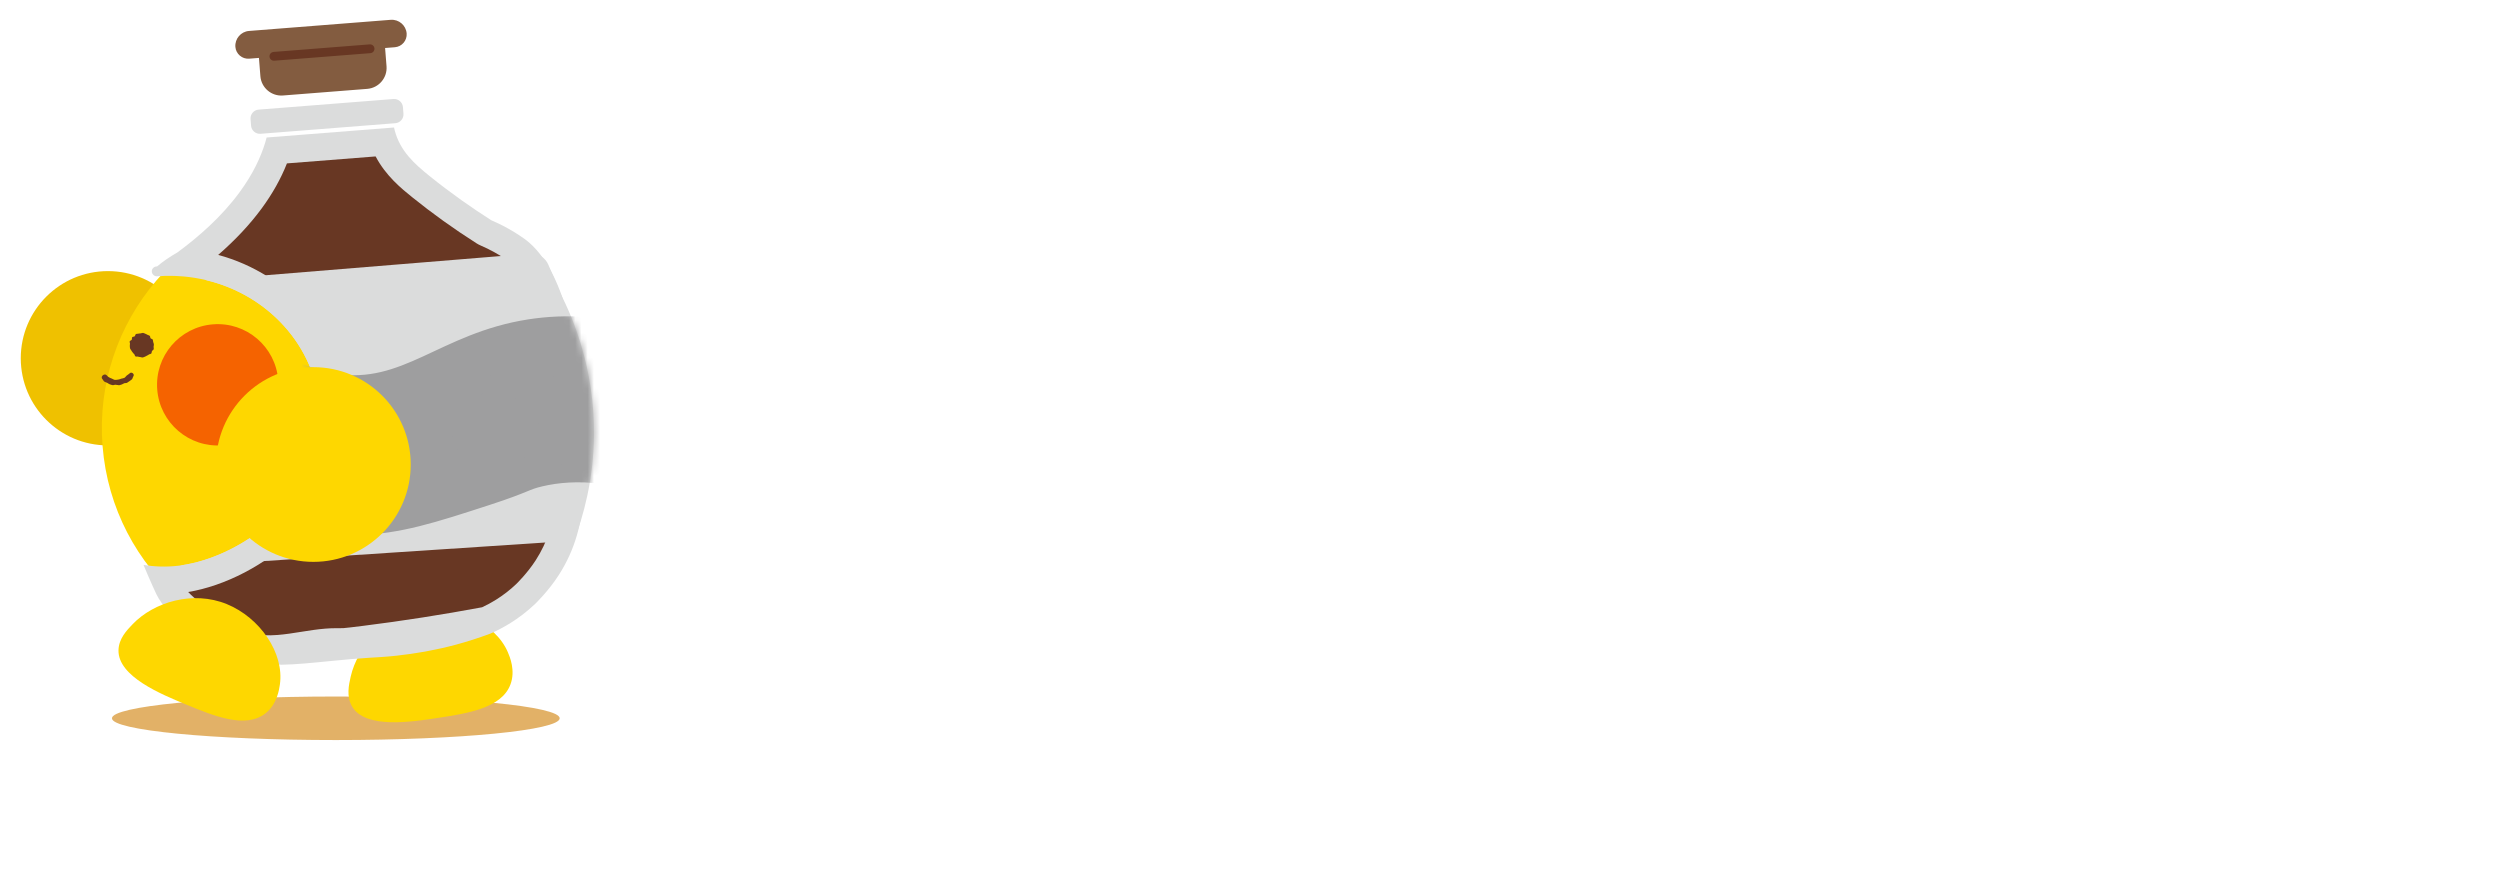 <svg width="402" height="140" viewBox="0 0 402 140" fill="none" xmlns="http://www.w3.org/2000/svg">
<ellipse cx="54" cy="115.5" rx="36" ry="3.5" fill="#CF7E03" fill-opacity="0.6"/>
<path d="M17.354 71.622C25.094 71.622 31.368 65.347 31.368 57.608C31.368 49.868 25.094 43.594 17.354 43.594C9.614 43.594 3.34 49.868 3.34 57.608C3.34 65.347 9.614 71.622 17.354 71.622Z" fill="#EFC100"/>
<path d="M63.267 15.922L41.592 17.625C40.81 17.686 40.227 18.369 40.288 19.15L40.371 20.21C40.433 20.991 41.116 21.575 41.897 21.513L63.572 19.811C64.353 19.749 64.937 19.066 64.876 18.285L64.792 17.225C64.731 16.444 64.048 15.86 63.267 15.922Z" fill="#DBDCDC"/>
<path d="M81.668 104.891C79.659 100.168 73.362 97.357 67.704 98.229C61.838 99.134 57.474 104.034 56.395 108.786C56.09 110.134 55.67 111.97 56.607 113.589C58.722 117.246 66.153 116.088 70.359 115.448C75.153 114.717 80.637 113.882 82.076 110.073C82.922 107.835 81.98 105.617 81.668 104.888V104.891Z" fill="#FED700"/>
<path d="M55.736 105.229C75.832 103.65 90.843 86.079 89.265 65.983C87.686 45.887 70.115 30.876 50.019 32.455C29.923 34.033 14.912 51.604 16.49 71.7C18.069 91.796 35.64 106.808 55.736 105.229Z" fill="#FED700"/>
<path d="M44.733 61.114C44.311 55.743 39.615 51.731 34.244 52.153C28.873 52.575 24.861 57.271 25.283 62.642C25.705 68.013 30.401 72.025 35.772 71.603C41.143 71.181 45.155 66.485 44.733 61.114Z" fill="#F56300"/>
<path d="M22.633 53.607C22.504 53.617 22.374 53.619 22.256 53.652C22.138 53.685 21.974 53.659 21.863 53.715C21.753 53.771 21.747 54.004 21.65 54.082C21.553 54.161 21.345 54.127 21.264 54.222C21.183 54.316 21.245 54.515 21.183 54.623C21.121 54.731 20.894 54.772 20.854 54.893C20.813 55.014 20.914 55.171 20.9 55.299C20.887 55.427 20.864 55.544 20.874 55.672C20.884 55.801 20.888 55.928 20.921 56.049C20.954 56.17 21.07 56.255 21.126 56.369C21.182 56.482 21.254 56.571 21.332 56.671C21.411 56.771 21.477 56.863 21.575 56.943C21.672 57.024 21.675 57.248 21.786 57.31C21.897 57.372 22.072 57.308 22.193 57.349C22.314 57.389 22.433 57.4 22.561 57.417C22.689 57.433 22.808 57.498 22.937 57.487C23.066 57.477 23.18 57.389 23.298 57.356C23.416 57.323 23.516 57.245 23.63 57.185C23.743 57.127 23.851 57.083 23.948 57.004C24.045 56.926 24.244 56.94 24.325 56.842C24.405 56.745 24.379 56.564 24.441 56.453C24.503 56.342 24.677 56.272 24.715 56.151C24.753 56.031 24.685 55.877 24.698 55.749C24.712 55.621 24.752 55.497 24.742 55.369C24.732 55.24 24.67 55.121 24.634 55C24.598 54.879 24.621 54.724 24.565 54.614C24.509 54.503 24.293 54.49 24.214 54.391C24.136 54.291 24.173 54.084 24.078 54.001C23.983 53.917 23.831 53.902 23.72 53.84C23.61 53.778 23.501 53.713 23.38 53.672C23.259 53.632 23.143 53.547 23.015 53.53C22.887 53.514 22.758 53.592 22.629 53.602L22.633 53.607Z" fill="#683723"/>
<path d="M19.043 61.921C18.882 61.934 18.727 61.875 18.579 61.866C18.419 61.855 18.242 61.964 18.098 61.934C17.939 61.902 17.781 61.841 17.642 61.793C17.488 61.74 17.361 61.623 17.232 61.557C17.078 61.48 16.905 61.45 16.793 61.373C16.622 61.26 16.568 61.058 16.498 60.996C16.314 60.83 16.31 60.589 16.475 60.405C16.641 60.221 16.935 60.142 17.119 60.31C17.192 60.375 17.299 60.538 17.503 60.657C17.636 60.735 17.795 60.811 17.977 60.874C18.131 60.926 18.289 61.064 18.473 61.085C18.637 61.105 18.825 61.057 19.009 61.037C19.187 61.023 19.346 60.94 19.498 60.892C19.671 60.841 19.859 60.835 19.998 60.759C20.161 60.67 20.25 60.489 20.367 60.394C20.544 60.248 20.723 60.166 20.782 60.093C20.938 59.901 21.159 59.863 21.354 60.019C21.549 60.175 21.554 60.398 21.399 60.59C21.339 60.663 21.336 60.884 21.188 61.019C21.089 61.109 20.948 61.197 20.812 61.296C20.697 61.379 20.567 61.474 20.425 61.553C20.298 61.622 20.106 61.578 19.957 61.634C19.82 61.686 19.697 61.802 19.543 61.838C19.401 61.87 19.251 61.943 19.093 61.959C19.081 61.959 19.064 61.923 19.052 61.923L19.043 61.921Z" fill="#683723"/>
<path d="M88.959 44.286C88.694 43.753 87.969 42.299 86.805 40.823C86.156 39.999 85.366 39.168 84.444 38.486C84.128 38.252 83.095 37.523 81.687 36.737C80.627 36.146 79.697 35.715 79.008 35.422C75.954 33.478 72.531 31.098 69.017 28.26C66.734 26.418 64.341 24.323 63.471 20.965C63.42 20.771 63.384 20.609 63.361 20.502L42.874 22.111C42.804 22.379 42.728 22.653 42.642 22.937C41.951 25.207 40.723 27.92 38.527 30.909C35.632 34.855 31.91 38.108 28.488 40.616C27.27 41.31 26.185 42.052 25.26 42.841C24.834 42.824 24.47 43.133 24.415 43.523C24.355 43.958 24.689 44.389 25.164 44.431C26.385 44.37 26.64 44.356 26.64 44.356C27.632 44.337 28.615 44.372 29.58 44.458C30.785 44.57 31.967 44.766 33.12 45.04C43.025 47.394 50.659 55.536 51.463 65.771C52.56 79.736 39.181 89.567 28.991 90.927L28.988 90.928C28.93 90.938 28.874 90.945 28.819 90.953C26.604 91.23 24.646 91.092 23.082 90.841C23.541 91.96 24.035 93.105 24.56 94.272C24.824 94.858 25.009 95.268 25.136 95.526C26.116 97.541 27.653 98.879 29.465 100.422C30.53 101.331 31.773 102.382 33.635 103.5C35.23 104.459 37.586 105.567 39.608 106.175C43.275 107.277 46.666 106.94 53.451 106.266C53.87 106.224 54.992 106.109 56.572 105.976C58.876 105.786 60.434 105.705 61.217 105.656C64.794 105.431 67.806 104.87 68.953 104.656C71.462 104.188 74.863 103.378 78.847 101.884C79.838 101.453 80.943 100.891 82.103 100.167C83.342 99.392 84.695 98.396 86.039 97.118C86.039 97.118 88.185 95.069 89.862 92.451C91.189 90.375 92.116 88.296 92.752 86.113C94.303 80.796 94.124 74.882 93.799 67C93.799 67 93.218 52.85 88.96 44.289L88.959 44.286Z" fill="#DBDCDC"/>
<path d="M44.65 102.102C43.069 102.226 41.782 102.156 40.6 101.883C38.805 101.468 37.262 100.543 35.901 99.725C34.312 98.771 33.254 97.87 32.322 97.071C31.479 96.351 30.797 95.762 30.257 95.195C41.842 93.28 57.151 81.95 55.853 65.423C54.932 53.707 46.501 44.083 35.085 40.988C37.849 38.587 40.189 36.085 42.079 33.514C43.806 31.163 45.169 28.737 46.139 26.274L60.4 25.154C62.058 28.303 64.585 30.344 66.249 31.686C69.499 34.312 72.996 36.819 76.645 39.137C76.844 39.263 77.056 39.376 77.273 39.468C78.044 39.799 78.807 40.175 79.544 40.586C80.838 41.306 81.735 41.961 81.835 42.032C82.616 42.607 83.804 43.807 85.018 46.246C88.167 52.578 89.249 63.501 89.399 67.177C89.852 78.182 89.912 84.2 86.154 90.073C84.821 92.154 83.066 93.862 83 93.924C82.019 94.861 80.93 95.701 79.77 96.428C79.046 96.88 78.294 97.29 77.524 97.648C71.17 98.834 64.752 99.836 58.436 100.63C56.732 100.843 55.778 100.959 55.274 100.999C55.01 101.019 54.895 101.02 54.518 101.017C54.347 101.016 54.153 101.013 53.911 101.015C53.404 101.016 52.885 101.039 52.325 101.083C50.996 101.188 49.669 101.398 48.386 101.605C47.152 101.802 45.874 102.005 44.653 102.101L44.65 102.102Z" fill="#683723"/>
<path d="M62.822 3.187L57.686 3.591L45.176 4.573L40.04 4.977C38.734 5.079 37.746 6.232 37.849 7.541C37.938 8.672 38.936 9.524 40.066 9.436L41.639 9.312L41.87 12.258C42.016 14.106 43.648 15.501 45.496 15.355L59.057 14.29C60.905 14.145 62.3 12.512 62.155 10.664L61.923 7.718L63.496 7.595C64.626 7.506 65.479 6.508 65.39 5.378C65.287 4.072 64.134 3.084 62.825 3.187L62.822 3.187Z" fill="#835C40"/>
<path d="M90.048 47.038C92.175 51.199 95.596 59.298 95.511 69.918C95.454 77.215 93.762 83.096 92.307 86.931L29.94 91.044C29.609 91.07 29.288 91.028 28.988 90.928C39.179 89.567 52.558 79.736 51.461 65.771C50.657 55.536 43.023 47.394 33.118 45.041C50.49 43.623 67.859 42.205 85.232 40.787C86.5 40.685 87.691 41.407 88.181 42.583C88.801 44.069 89.425 45.552 90.045 47.038L90.048 47.038Z" fill="#DBDCDC"/>
<mask id="mask0_91_7666" style="mask-type:luminance" maskUnits="userSpaceOnUse" x="28" y="40" width="68" height="52">
<path d="M90.048 47.038C92.175 51.199 95.596 59.298 95.511 69.918C95.454 77.215 93.762 83.096 92.307 86.931L29.94 91.044C29.609 91.07 29.288 91.028 28.988 90.928C39.179 89.567 52.558 79.736 51.461 65.771C50.657 55.536 43.022 47.394 33.117 45.041C50.308 43.637 67.499 42.233 84.69 40.833C86.28 40.702 87.774 41.613 88.391 43.085C88.942 44.403 89.494 45.721 90.045 47.038L90.048 47.038Z" fill="white"/>
</mask>
<g mask="url(#mask0_91_7666)">
<path d="M11.177 61.366C12.976 60.223 18.228 57.174 26.148 56.392C31.271 55.887 35.351 56.818 41.273 58.086C49.531 59.85 49.784 60.967 53.691 61.562C65.386 63.345 71.286 54.956 85.2 52.802C90.594 51.966 98.606 51.861 109.137 55.765" stroke="#9E9E9F" stroke-width="2.937" stroke-miterlimit="10"/>
<path d="M11.373 63.861C13.172 62.718 18.424 59.669 26.345 58.887C31.128 58.414 34.833 59.228 40.827 60.443C41.064 60.492 41.304 60.541 41.546 60.589C49.737 62.276 50.351 63.342 54.069 63.863C62.506 65.047 67.965 61.027 75.929 57.915C79.085 56.683 81.836 55.765 85.377 55.195C90.759 54.322 98.78 54.216 109.434 58.308" stroke="#9E9E9F" stroke-width="2.937" stroke-miterlimit="10"/>
<path d="M11.569 66.356C13.368 65.213 18.62 62.163 26.541 61.382C31.192 60.922 34.648 61.712 41.095 62.952C41.334 62.998 41.574 63.047 41.816 63.093C49.942 64.706 50.917 65.716 54.441 66.164C62.688 67.216 68.135 63.409 76.185 60.346C79.701 59.009 82.11 58.163 85.544 57.592C90.915 56.678 98.944 56.575 109.722 60.852" stroke="#9E9E9F" stroke-width="2.937" stroke-miterlimit="10"/>
<path d="M11.765 68.851C13.563 67.708 18.816 64.658 26.736 63.877C31.253 63.431 34.464 64.201 41.363 65.462C41.605 65.505 41.847 65.554 42.09 65.6C50.151 67.135 51.487 68.091 54.816 68.468C62.873 69.382 68.308 65.8 76.447 62.78C80.326 61.34 82.39 60.574 85.718 59.992C91.077 59.052 99.112 58.937 110.016 63.398" stroke="#9E9E9F" stroke-width="2.937" stroke-miterlimit="10"/>
<path d="M11.96 71.343C13.759 70.2 19.012 67.15 26.932 66.369C31.318 65.936 34.276 66.691 41.631 67.969C41.876 68.012 42.121 68.057 42.363 68.1C50.359 69.561 52.056 70.456 55.195 70.766C63.063 71.542 68.487 68.193 76.711 65.207C80.954 63.669 82.67 62.971 85.894 62.382C91.245 61.405 99.285 61.289 110.313 65.938" stroke="#9E9E9F" stroke-width="2.937" stroke-miterlimit="10"/>
<path d="M12.156 73.838C13.955 72.695 19.208 69.645 27.128 68.864C31.382 68.444 34.089 69.183 41.896 70.479C42.143 70.522 42.388 70.564 42.633 70.607C50.565 71.99 52.622 72.828 55.567 73.071C63.248 73.702 68.661 70.595 76.97 67.641C81.579 66.003 82.947 65.374 86.065 64.782C91.404 63.767 99.453 63.651 110.605 68.484" stroke="#9E9E9F" stroke-width="2.937" stroke-miterlimit="10"/>
<path d="M12.353 76.333C14.152 75.19 19.404 72.14 27.324 71.359C31.447 70.953 33.903 71.682 42.164 72.992C42.414 73.031 42.662 73.074 42.907 73.113C50.774 74.422 53.191 75.196 55.943 75.372C63.435 75.853 68.841 72.997 77.232 70.072C82.205 68.338 83.224 67.772 86.236 67.176C91.562 66.124 99.621 66.006 110.896 71.025" stroke="#9E9E9F" stroke-width="2.937" stroke-miterlimit="10"/>
<path d="M12.549 78.828C14.347 77.685 19.6 74.635 27.52 73.854C31.511 73.461 33.713 74.18 42.432 75.502C42.682 75.541 42.933 75.581 43.18 75.62C50.982 76.852 53.76 77.561 56.321 77.675C63.627 78 69.024 75.405 77.497 72.506C82.836 70.678 83.507 70.174 86.412 69.575C91.727 68.483 99.791 68.368 111.193 73.574" stroke="#9E9E9F" stroke-width="2.937" stroke-miterlimit="10"/>
<path d="M12.744 81.32C14.543 80.177 19.796 77.127 27.716 76.346C31.575 75.966 33.526 76.682 42.699 78.009C42.953 78.045 43.206 78.084 43.454 78.121C51.19 79.278 54.332 79.921 56.696 79.974C63.815 80.136 69.204 77.809 77.755 74.934C83.462 73.015 83.781 72.569 86.583 71.969C91.885 70.833 99.959 70.723 111.484 76.114" stroke="#9E9E9F" stroke-width="2.937" stroke-miterlimit="10"/>
<path d="M12.94 83.815C14.739 82.672 19.992 79.622 27.912 78.841C31.637 78.472 33.335 79.198 42.964 80.519C43.221 80.555 43.474 80.591 43.724 80.624C51.393 81.704 54.897 82.278 57.068 82.275C63.997 82.264 69.388 80.232 78.014 77.365C84.092 75.367 84.057 74.96 86.753 74.362C92.04 73.178 100.126 73.079 111.775 78.655" stroke="#9E9E9F" stroke-width="2.937" stroke-miterlimit="10"/>
<path d="M13.136 86.31C14.935 85.167 20.188 82.117 28.108 81.336C31.701 80.98 33.148 81.694 43.232 83.029C51.345 84.1 55.4 84.636 57.444 84.579C64.184 84.382 69.565 82.631 78.276 79.799C84.717 77.704 84.334 77.363 86.927 76.762C92.202 75.537 100.297 75.44 112.072 81.204" stroke="#9E9E9F" stroke-width="2.937" stroke-miterlimit="10"/>
</g>
<path d="M50.391 90.349C59.037 90.349 66.047 83.339 66.047 74.693C66.047 66.046 59.037 59.037 50.391 59.037C41.744 59.037 34.735 66.046 34.735 74.693C34.735 83.339 41.744 90.349 50.391 90.349Z" fill="#FED700"/>
<path d="M44.041 9.056L59.506 7.841" stroke="#683723" stroke-width="1.416" stroke-linecap="round" stroke-linejoin="round"/>
<path d="M45.007 110.067C45.73 104.985 41.788 99.325 36.492 97.148C31.002 94.893 24.734 96.834 21.353 100.344C20.392 101.34 19.088 102.697 19.053 104.565C18.974 108.792 25.935 111.638 29.868 113.263C34.35 115.116 39.476 117.234 42.678 114.717C44.558 113.239 44.895 110.851 45.007 110.07V110.067Z" fill="#FED700"/>
</svg>
